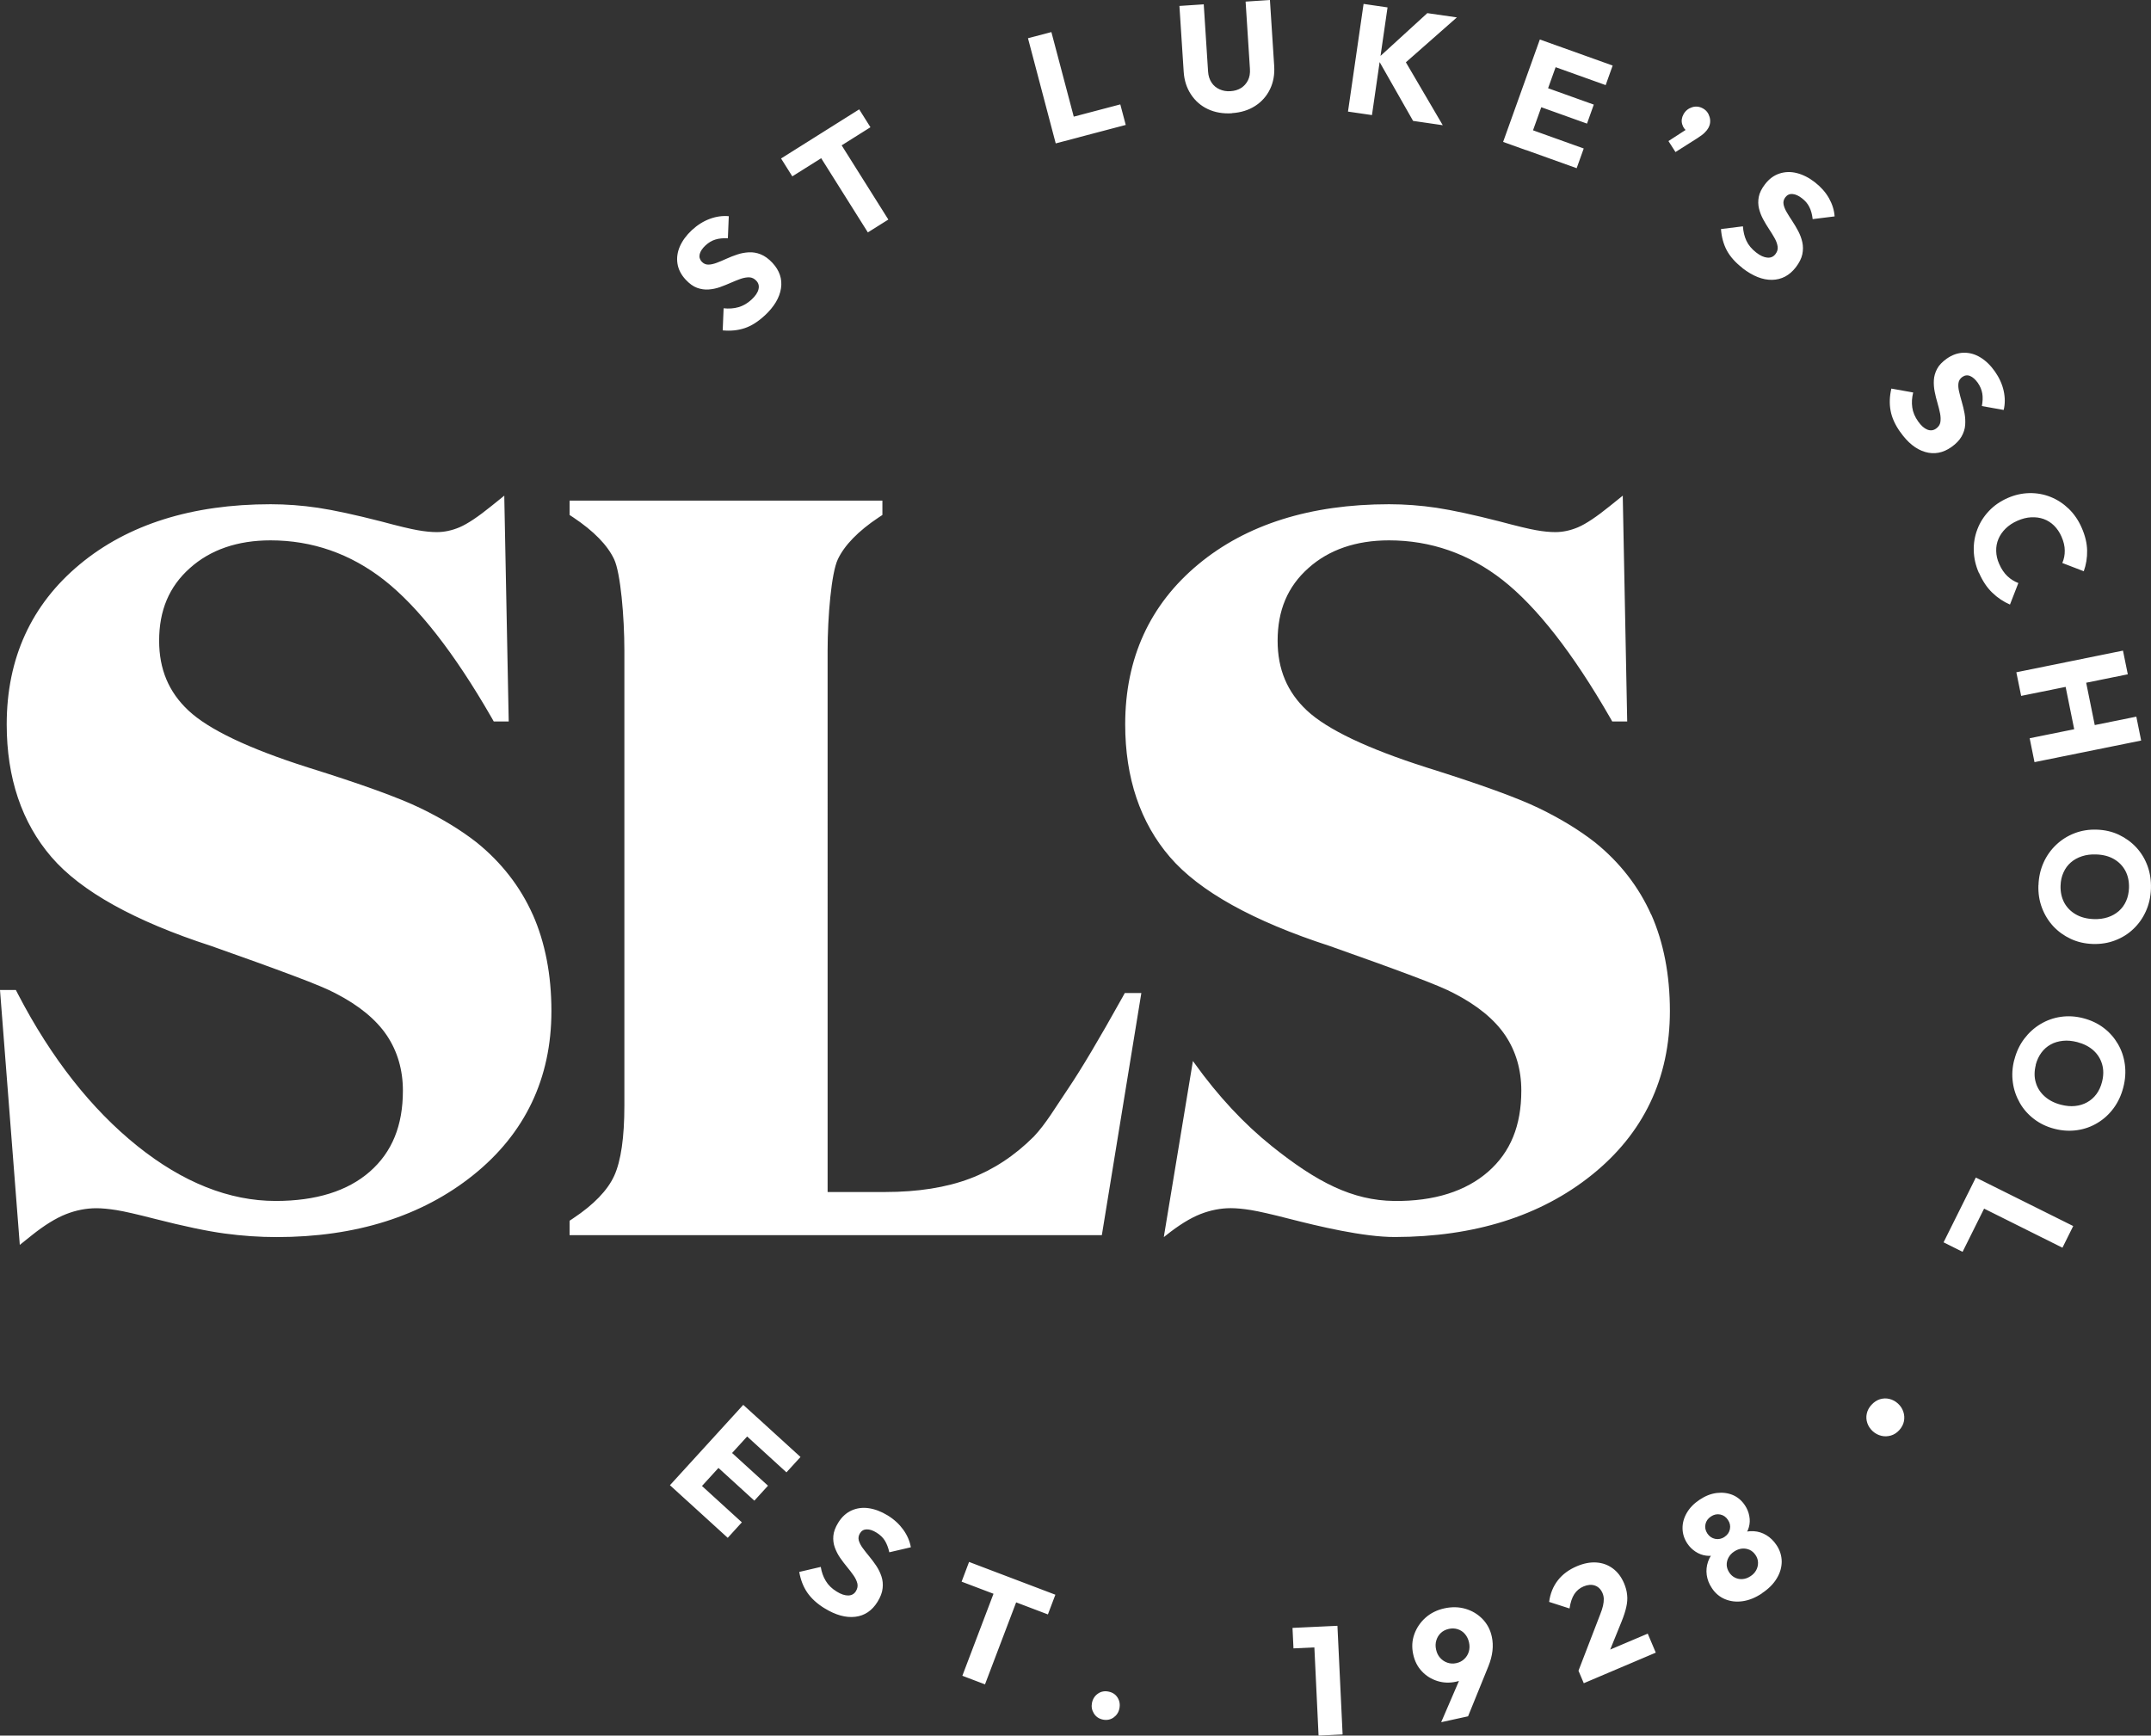 <svg id="Layer_2" data-name="Layer 2" xmlns="http://www.w3.org/2000/svg" viewBox="0 -0.01 307.78 248.38"><rect x="0" y="-0.01" width="307.78" height="248.38" fill="#333333" stroke="none"/><defs><style>.cls-1{fill:#fff}</style></defs><g id="Layer_1-2" data-name="Layer 1"><path class="cls-1" d="M109.4 45.16c-.94.87-1.88 1.47-2.84 1.79-.96.32-2.01.43-3.15.32l.13-3.16c.76.08 1.47.03 2.13-.16s1.29-.55 1.88-1.1c.54-.5.87-.99.98-1.46.12-.47.01-.88-.31-1.22-.29-.31-.62-.47-1-.49-.37-.01-.78.06-1.23.21-.45.16-.92.35-1.42.57s-1.02.43-1.55.62-1.08.3-1.63.34-1.1-.04-1.65-.24c-.55-.2-1.09-.59-1.63-1.17-.65-.7-1.04-1.46-1.17-2.28-.13-.82-.02-1.64.34-2.47.36-.82.93-1.6 1.71-2.33.8-.74 1.66-1.28 2.58-1.62.92-.34 1.82-.46 2.71-.38l-.13 3.16c-.68-.03-1.27.02-1.78.18-.51.15-.99.44-1.43.85-.44.41-.71.82-.82 1.23-.1.41 0 .77.28 1.08.27.29.58.43.94.43s.76-.09 1.19-.25.91-.36 1.41-.59c.5-.23 1.02-.43 1.56-.61s1.09-.28 1.65-.31c.56-.03 1.13.06 1.7.29s1.13.63 1.68 1.22c1.01 1.09 1.42 2.3 1.22 3.64-.2 1.34-.98 2.65-2.35 3.92ZM113.37 25.23l-1.61-2.56 11.18-7.03 1.61 2.56-11.18 7.03Zm10.81 8.02-8.17-12.99 2.93-1.84 8.17 12.99-2.93 1.84ZM151.06 20.51l-3.97-15.05 3.35-.88 3.98 15.05-3.35.88Zm2.58-.68-.78-2.94 7.44-1.96.78 2.94-7.44 1.96ZM176.27 16.2c-1.28.08-2.42-.12-3.43-.59s-1.82-1.18-2.43-2.11c-.61-.92-.96-2-1.04-3.24l-.61-9.42 3.48-.23.62 9.62c.04.62.21 1.14.5 1.58.29.44.68.76 1.16.97.48.21.99.3 1.55.26.59-.04 1.09-.19 1.52-.46.42-.27.75-.64.98-1.1.23-.46.32-1 .28-1.62l-.62-9.64 3.48-.23.61 9.44c.08 1.23-.12 2.34-.6 3.33-.48.99-1.19 1.79-2.12 2.39s-2.04.95-3.31 1.03ZM192.88 15.96 195.11.55l3.43.5-2.23 15.41-3.43-.5Zm9.32 1.34-5.08-8.93 7.11-6.5 4.23.61-7.97 7.02.2-1.4 5.75 9.81-4.26-.62ZM215.08 20.29l5.25-14.65 3.26 1.17-5.25 14.66-3.26-1.17Zm2.49.89 1.01-2.82 8.03 2.88-1.01 2.82-8.03-2.88Zm2.2-6.12.97-2.72 7.31 2.62-.97 2.72-7.31-2.62Zm2.05-5.73 1-2.8 7.93 2.84-1 2.8-7.93-2.84ZM238.73 20.18l2.87-1.86 1 .25c-.19.13-.38.22-.58.28-.2.06-.38.04-.55-.05-.37-.21-.63-.55-.77-1.03s-.07-.96.19-1.43c.28-.5.69-.83 1.22-1 .54-.17 1.06-.11 1.56.17.48.26.79.67.95 1.22.16.55.1 1.08-.18 1.58-.11.21-.29.43-.52.66-.23.23-.58.5-1.04.79l-3.14 1.99-1-1.56ZM249.31 38.33c-1.01-.78-1.75-1.62-2.23-2.51-.47-.89-.75-1.91-.83-3.05l3.14-.39c.05.76.21 1.45.5 2.07.29.62.76 1.18 1.4 1.68.58.45 1.11.69 1.6.73.48.04.87-.13 1.15-.5.26-.34.37-.69.32-1.06-.05-.37-.18-.77-.41-1.18s-.49-.85-.8-1.31c-.31-.46-.59-.94-.86-1.43-.27-.5-.47-1.01-.6-1.55s-.14-1.1-.03-1.67c.11-.57.41-1.18.89-1.8.58-.76 1.27-1.27 2.06-1.53s1.62-.29 2.49-.07 1.73.65 2.58 1.31c.86.67 1.53 1.42 2.02 2.28.48.86.75 1.72.81 2.61l-3.14.39c-.08-.67-.23-1.25-.47-1.72-.23-.48-.59-.9-1.07-1.27-.48-.37-.92-.57-1.34-.6-.42-.04-.76.12-1.02.45-.24.31-.33.65-.27 1s.21.73.45 1.14c.23.4.51.84.81 1.29.3.46.59.94.85 1.44s.46 1.03.58 1.58c.12.55.12 1.12 0 1.72-.13.6-.44 1.22-.93 1.86-.91 1.18-2.04 1.77-3.39 1.8s-2.77-.54-4.25-1.68ZM271.9 61.82c-.74-1.04-1.2-2.06-1.38-3.06-.19-.99-.15-2.05.11-3.16l3.12.56c-.18.74-.23 1.45-.13 2.13.09.68.37 1.35.84 2.01.42.6.86.99 1.31 1.17.45.18.87.13 1.25-.14.35-.25.56-.55.62-.92.06-.37.05-.79-.04-1.25-.09-.46-.22-.96-.37-1.49-.16-.53-.29-1.07-.4-1.62-.11-.55-.15-1.1-.12-1.66.03-.55.19-1.09.46-1.61s.74-1 1.38-1.46c.78-.55 1.59-.83 2.42-.85.83-.02 1.63.2 2.4.67.77.47 1.46 1.14 2.08 2.02.62.89 1.04 1.81 1.25 2.77.21.96.21 1.87 0 2.73l-3.12-.56c.12-.66.15-1.26.06-1.79s-.3-1.04-.64-1.53c-.35-.49-.72-.82-1.1-.98-.39-.16-.76-.11-1.11.13-.32.23-.51.52-.56.88-.05.36-.02.76.09 1.22.1.46.24.95.39 1.48s.29 1.07.39 1.63c.1.56.13 1.12.09 1.68s-.22 1.11-.52 1.64c-.3.53-.78 1.03-1.44 1.5-1.21.86-2.47 1.09-3.77.71-1.3-.38-2.49-1.33-3.56-2.86ZM283.16 82c-.47-1.06-.71-2.13-.74-3.2-.03-1.07.14-2.09.52-3.07.37-.98.93-1.85 1.66-2.62.73-.77 1.61-1.38 2.65-1.84 1.04-.46 2.08-.69 3.15-.71 1.06-.02 2.07.17 3.02.55.95.38 1.82.95 2.59 1.69.77.75 1.39 1.65 1.85 2.71.5 1.13.76 2.22.78 3.26.02 1.04-.14 2.03-.48 2.97l-3.07-1.18c.24-.55.36-1.15.35-1.78 0-.63-.16-1.3-.47-2-.27-.62-.63-1.14-1.06-1.57-.44-.43-.93-.74-1.48-.94-.55-.2-1.15-.28-1.79-.25-.64.03-1.3.2-1.96.49-.67.29-1.24.67-1.7 1.12-.46.45-.8.95-1.03 1.49-.23.54-.34 1.12-.32 1.73.01.61.15 1.23.43 1.85.32.73.71 1.31 1.18 1.75.46.44.99.76 1.56.98l-1.2 3.08c-.93-.41-1.78-.97-2.53-1.7-.75-.72-1.38-1.66-1.89-2.82ZM288.51 96.2l15.26-3.1.69 3.39-15.26 3.09-.69-3.39Zm1.91 9.44 15.26-3.09.69 3.42-15.26 3.09-.69-3.42Zm4.87-8.7 2.94-.6 1.73 8.54-2.94.6-1.73-8.54ZM291.68 126.66c.04-1.18.29-2.25.73-3.23s1.05-1.83 1.81-2.55c.76-.72 1.64-1.27 2.63-1.65.99-.38 2.05-.55 3.18-.51 1.15.04 2.2.28 3.15.73s1.78 1.05 2.49 1.81c.7.76 1.24 1.64 1.61 2.65.37 1 .53 2.1.49 3.27-.04 1.16-.28 2.23-.72 3.21-.44.98-1.03 1.82-1.79 2.54-.75.72-1.62 1.26-2.62 1.64-.99.38-2.06.55-3.21.51-1.13-.04-2.18-.28-3.14-.73s-1.79-1.05-2.5-1.81c-.7-.76-1.24-1.64-1.62-2.65-.38-1.01-.54-2.08-.5-3.23Zm3.16.06c-.03.93.15 1.74.53 2.46.39.71.95 1.27 1.67 1.68s1.58.63 2.55.66c.73.03 1.4-.06 2.01-.26s1.13-.5 1.58-.89c.45-.4.79-.87 1.04-1.43.25-.56.38-1.18.41-1.87.03-.93-.14-1.74-.52-2.46-.38-.71-.93-1.27-1.64-1.68-.71-.41-1.56-.63-2.55-.66-.74-.03-1.41.06-2.02.26-.61.2-1.14.49-1.59.88-.45.39-.8.87-1.05 1.43-.26.56-.4 1.19-.42 1.88ZM288.23 151.64c.29-1.14.77-2.14 1.41-2.99.65-.86 1.42-1.56 2.32-2.1.9-.54 1.87-.89 2.92-1.04 1.05-.15 2.12-.09 3.22.2 1.11.29 2.08.75 2.92 1.39.84.64 1.51 1.41 2.03 2.3.52.89.85 1.87.99 2.93s.07 2.16-.23 3.3c-.29 1.12-.76 2.12-1.4 2.98-.64.86-1.41 1.56-2.3 2.09-.89.54-1.86.88-2.91 1.03-1.05.15-2.13.09-3.24-.2-1.1-.28-2.07-.75-2.91-1.39-.84-.64-1.53-1.41-2.04-2.31s-.86-1.87-1-2.94c-.15-1.06-.08-2.15.21-3.26Zm3.07.74c-.23.9-.24 1.73-.01 2.51.22.78.65 1.45 1.27 2 .62.56 1.4.96 2.34 1.2.71.18 1.38.25 2.01.18.63-.06 1.21-.24 1.73-.53.52-.29.97-.68 1.33-1.17s.63-1.07.8-1.74c.23-.9.24-1.73.02-2.51-.22-.78-.63-1.44-1.24-2-.61-.55-1.39-.95-2.34-1.2-.71-.18-1.39-.25-2.03-.18s-1.22.23-1.74.52c-.52.28-.97.67-1.34 1.17-.37.5-.64 1.08-.82 1.75ZM281.53 170.89l2.72 1.36-3.43 6.89-2.72-1.36 3.43-6.89Zm1.19-2.38 13.93 6.94-1.54 3.1-13.93-6.95 1.54-3.1ZM267.78 201.04c.36-.39.76-.66 1.2-.8.45-.14.9-.16 1.36-.05s.87.33 1.24.67c.36.33.61.71.76 1.16.15.45.18.9.09 1.36-.09.46-.32.89-.67 1.28-.35.38-.75.64-1.2.77s-.91.15-1.36.04c-.46-.11-.87-.33-1.23-.65-.37-.34-.63-.73-.78-1.17s-.18-.9-.08-1.35c.1-.46.32-.88.67-1.26ZM95.86 212.54l10.49-11.5 2.56 2.33-10.49 11.5-2.56-2.33Zm1.96 1.78 2.02-2.22 6.31 5.75-2.02 2.22-6.31-5.75Zm4.38-4.81 1.95-2.13 5.74 5.23-1.95 2.14-5.74-5.23Zm4.1-4.49 2.01-2.2 6.23 5.68-2.01 2.2-6.22-5.68ZM117.99 230.16c-1.09-.67-1.91-1.43-2.48-2.26s-.95-1.82-1.15-2.95l3.08-.72c.12.75.36 1.42.72 2.01.35.59.87 1.1 1.56 1.52.62.39 1.18.57 1.66.56.48-.01.85-.22 1.09-.62.22-.36.29-.73.21-1.09-.09-.36-.26-.74-.53-1.13-.27-.39-.58-.8-.93-1.22-.35-.42-.69-.87-1.01-1.33s-.57-.96-.76-1.48c-.19-.52-.26-1.07-.21-1.66.05-.58.28-1.21.7-1.89.5-.81 1.13-1.39 1.89-1.74.76-.34 1.58-.46 2.47-.33.89.13 1.79.47 2.71 1.03.93.57 1.67 1.26 2.24 2.05.57.8.93 1.64 1.08 2.51l-3.08.72c-.15-.66-.36-1.21-.64-1.67-.28-.45-.68-.83-1.2-1.15-.51-.32-.98-.47-1.4-.46s-.74.19-.96.56c-.21.34-.26.68-.17 1.03.1.34.29.71.56 1.08.28.38.59.78.94 1.2.35.42.68.87 1 1.34.31.47.56.97.74 1.51.18.54.24 1.11.17 1.71-.06.61-.31 1.26-.73 1.94-.78 1.26-1.84 1.98-3.18 2.14-1.35.16-2.81-.24-4.4-1.22ZM137.59 226.35l1.07-2.83 12.35 4.69-1.07 2.82-12.35-4.69Zm.11 13.46 5.45-14.35 3.24 1.23-5.45 14.35-3.24-1.23ZM157.8 246.08c-.56-.12-.99-.41-1.28-.88-.29-.47-.38-.97-.27-1.52.12-.58.41-1.01.86-1.32s.96-.4 1.52-.28c.58.12 1.01.41 1.29.87s.37.97.25 1.55c-.11.55-.4.98-.84 1.29-.45.31-.96.41-1.54.29ZM185.08 235.89l-.14-2.93 6.21-.29.14 2.93-6.21.29Zm3.59 12.48-.74-15.55 3.44-.16.74 15.55-3.44.16ZM206.22 246.44l3.32-7.7 1.23-.36c-.11.37-.25.71-.42 1.01s-.41.56-.71.77c-.31.21-.74.38-1.3.5-.92.2-1.81.17-2.67-.1-.86-.27-1.61-.73-2.22-1.39-.62-.65-1.03-1.46-1.24-2.43-.22-1-.17-1.96.16-2.88.33-.91.86-1.7 1.6-2.36.74-.66 1.65-1.11 2.71-1.34 1.06-.23 2.07-.21 3.02.07.95.28 1.76.77 2.43 1.46s1.12 1.54 1.33 2.54c.28 1.29.12 2.69-.48 4.19l-2.92 7.19-3.83.84Zm2.17-8.44c.45-.1.82-.29 1.13-.59.31-.29.53-.65.65-1.06s.13-.84.03-1.3c-.1-.47-.3-.88-.58-1.21s-.63-.56-1.03-.69c-.41-.13-.83-.15-1.27-.05-.46.1-.84.29-1.15.58-.31.29-.52.64-.65 1.06-.13.42-.14.87-.03 1.34.1.46.29.85.58 1.17.29.32.63.55 1.04.69.41.14.83.16 1.28.06ZM225.86 239.09l3.09-8.02c.2-.48.33-.91.42-1.28.08-.37.12-.7.11-.99-.01-.29-.07-.56-.18-.82-.24-.55-.6-.91-1.09-1.08-.49-.17-1.03-.12-1.61.12-.57.24-1.01.61-1.34 1.11-.32.5-.55 1.18-.68 2.05l-2.92-.94c.16-1.2.58-2.23 1.25-3.09.67-.86 1.58-1.53 2.71-2.01.99-.42 1.92-.6 2.8-.54.88.06 1.66.34 2.35.85.69.51 1.22 1.21 1.61 2.12.24.57.39 1.12.44 1.67.06.54.02 1.12-.12 1.73-.13.61-.36 1.31-.68 2.1l-2.2 5.42-3.96 1.63Zm.76 1.79-.76-1.79 2.3-2.08 7.61-3.23 1.15 2.72-10.31 4.38ZM252.11 228.02c-.93.62-1.85.99-2.76 1.12-.91.13-1.75.03-2.52-.29s-1.4-.85-1.88-1.58c-.41-.61-.65-1.24-.74-1.89-.09-.65-.02-1.28.19-1.9.21-.62.57-1.18 1.06-1.69l.33.62c-.56.21-1.12.29-1.66.21-.54-.07-1.05-.26-1.52-.57-.47-.31-.86-.69-1.17-1.16-.46-.69-.68-1.41-.69-2.18s.2-1.51.62-2.23 1.03-1.34 1.83-1.87c.81-.54 1.62-.86 2.45-.96.82-.1 1.58 0 2.29.29.7.3 1.28.79 1.74 1.48.31.47.52.97.62 1.52.11.55.09 1.08-.06 1.61-.14.53-.42 1.01-.84 1.45l-.46-.54c.67-.27 1.33-.38 1.99-.34.65.04 1.26.23 1.82.57s1.04.81 1.45 1.42c.49.73.73 1.52.74 2.34 0 .83-.23 1.64-.71 2.43-.47.79-1.18 1.5-2.12 2.12Zm-5.36-8.08c.43-.28.69-.66.78-1.12.09-.46 0-.9-.28-1.31-.28-.43-.66-.69-1.11-.78-.46-.09-.9 0-1.33.29-.42.28-.68.64-.78 1.1-.1.46-.01.9.27 1.33.28.42.65.67 1.12.77.47.09.91 0 1.33-.27Zm3.73 5.62c.37-.24.64-.54.82-.88.18-.34.26-.7.25-1.08s-.13-.73-.35-1.06c-.23-.34-.51-.59-.85-.75-.34-.15-.7-.21-1.08-.18-.38.04-.76.17-1.13.42-.37.24-.64.54-.82.88-.18.34-.26.69-.25 1.06.02.37.14.72.37 1.07.22.33.5.58.84.74.34.16.7.23 1.08.19.38-.03.76-.17 1.13-.42ZM160.95 142.09l-.33.6c-3.31 5.95-5.93 10.35-7.78 13.09-1.85 2.73-3.19 5.05-4.93 6.88-2.72 2.72-5.79 4.74-9.13 6-3.36 1.27-7.44 1.92-12.12 1.92h-8.24V93.12c0-4.9.54-11.14 1.46-13.08.95-2.02 2.92-4.05 5.86-6.01l.52-.34v-2.06H81.5v2.06l.52.34c2.94 1.96 4.91 3.98 5.86 6.01.91 1.95 1.46 8.18 1.46 13.08v65.09c0 4.56-.49 7.94-1.46 10.06-.95 2.07-2.92 4.12-5.86 6.07l-.52.35v2.06h76.16l5.62-34.46.03-.19h-2.33ZM76.23 130.88c-1.78-3.99-4.48-7.47-8.04-10.34-2.24-1.75-4.94-3.4-8.04-4.9-3.07-1.49-8.49-3.45-16.11-5.83-8.43-2.68-14.18-5.42-17.08-8.14-2.82-2.64-4.19-5.91-4.19-9.98 0-4.35 1.43-7.75 4.39-10.39 2.94-2.64 6.83-3.98 11.55-3.98 5.97 0 11.43 1.91 16.23 5.66 4.89 3.83 10.07 10.45 15.38 19.68l.33.58h2.14l-.63-31.99v-.33l-1.85 1.49c-1.9 1.54-3.43 2.56-4.56 3.04-1.09.46-2.18.69-3.25.69-.79 0-1.71-.09-2.72-.27-1.04-.18-2.81-.6-5.25-1.26-3.71-.95-6.75-1.61-9.02-1.95-2.29-.34-4.57-.51-6.79-.51-11.24 0-20.43 2.89-27.3 8.6C4.48 86.51.96 94.21.96 103.65c0 7.66 2.15 14.05 6.4 18.99 4.2 4.89 11.89 9.17 22.86 12.73 4.76 1.68 8.73 3.11 11.8 4.27 2.97 1.11 4.99 1.96 6 2.51 3.32 1.71 5.79 3.73 7.33 6.02 1.52 2.27 2.3 4.93 2.3 7.9 0 5.01-1.55 8.8-4.73 11.59-3.18 2.79-7.72 4.2-13.48 4.2-6.63 0-13.28-2.65-19.78-7.86-6.58-5.28-12.33-12.59-17.07-21.71l-.32-.62H0l2.81 36.17.02.31 1.71-1.37c1.8-1.44 3.45-2.46 4.9-3.03 1.42-.56 2.89-.85 4.35-.85.78 0 1.75.09 2.88.27 1.13.18 2.99.61 5.52 1.26 4.07 1.04 7.43 1.75 9.96 2.09 2.51.34 5.01.51 7.42.51 11.33 0 20.79-2.98 28.14-8.87 7.42-5.95 11.19-13.85 11.19-23.48 0-5.17-.9-9.81-2.66-13.79ZM236.26 130.88c-1.78-3.99-4.48-7.47-8.04-10.34-2.24-1.75-4.94-3.4-8.04-4.9-3.08-1.49-8.5-3.45-16.1-5.83-8.43-2.69-14.18-5.43-17.08-8.14-2.82-2.64-4.19-5.91-4.19-9.98 0-4.35 1.43-7.75 4.39-10.39 2.94-2.64 6.83-3.98 11.55-3.98 5.97 0 11.43 1.91 16.23 5.66 4.89 3.83 10.07 10.45 15.38 19.68l.33.58h2.14l-.63-31.99v-.33l-1.85 1.49c-1.9 1.54-3.43 2.56-4.56 3.04-1.09.46-2.18.69-3.25.69-.8 0-1.71-.09-2.72-.27-1.05-.18-2.82-.61-5.25-1.26-3.72-.95-6.76-1.61-9.02-1.95-2.29-.34-4.57-.51-6.79-.51-11.24 0-20.43 2.89-27.3 8.6-6.94 5.76-10.46 13.46-10.46 22.9 0 7.66 2.15 14.05 6.4 18.99 4.2 4.89 11.89 9.17 22.86 12.73 4.81 1.7 8.78 3.13 11.8 4.27 2.97 1.11 4.99 1.96 6 2.51 3.32 1.71 5.79 3.73 7.33 6.02 1.52 2.27 2.29 4.92 2.29 7.9 0 5.01-1.55 8.8-4.73 11.59-3.18 2.79-7.72 4.27-13.48 4.2-5.94-.08-11.01-2.65-17.51-7.86-3.97-3.18-7.68-7.17-11.04-11.85l-.23-.32-4.1 24.79-.06.41.33-.26c1.8-1.44 3.45-2.46 4.9-3.03 1.43-.56 2.89-.85 4.35-.85.79 0 1.76.09 2.88.27 1.15.19 3 .61 5.52 1.26 4.08 1.04 10.55 2.61 15.1 2.6 11.33-.03 20.8-2.98 28.14-8.87 7.42-5.95 11.19-13.85 11.19-23.48 0-5.17-.9-9.81-2.66-13.79Z"/></g></svg>